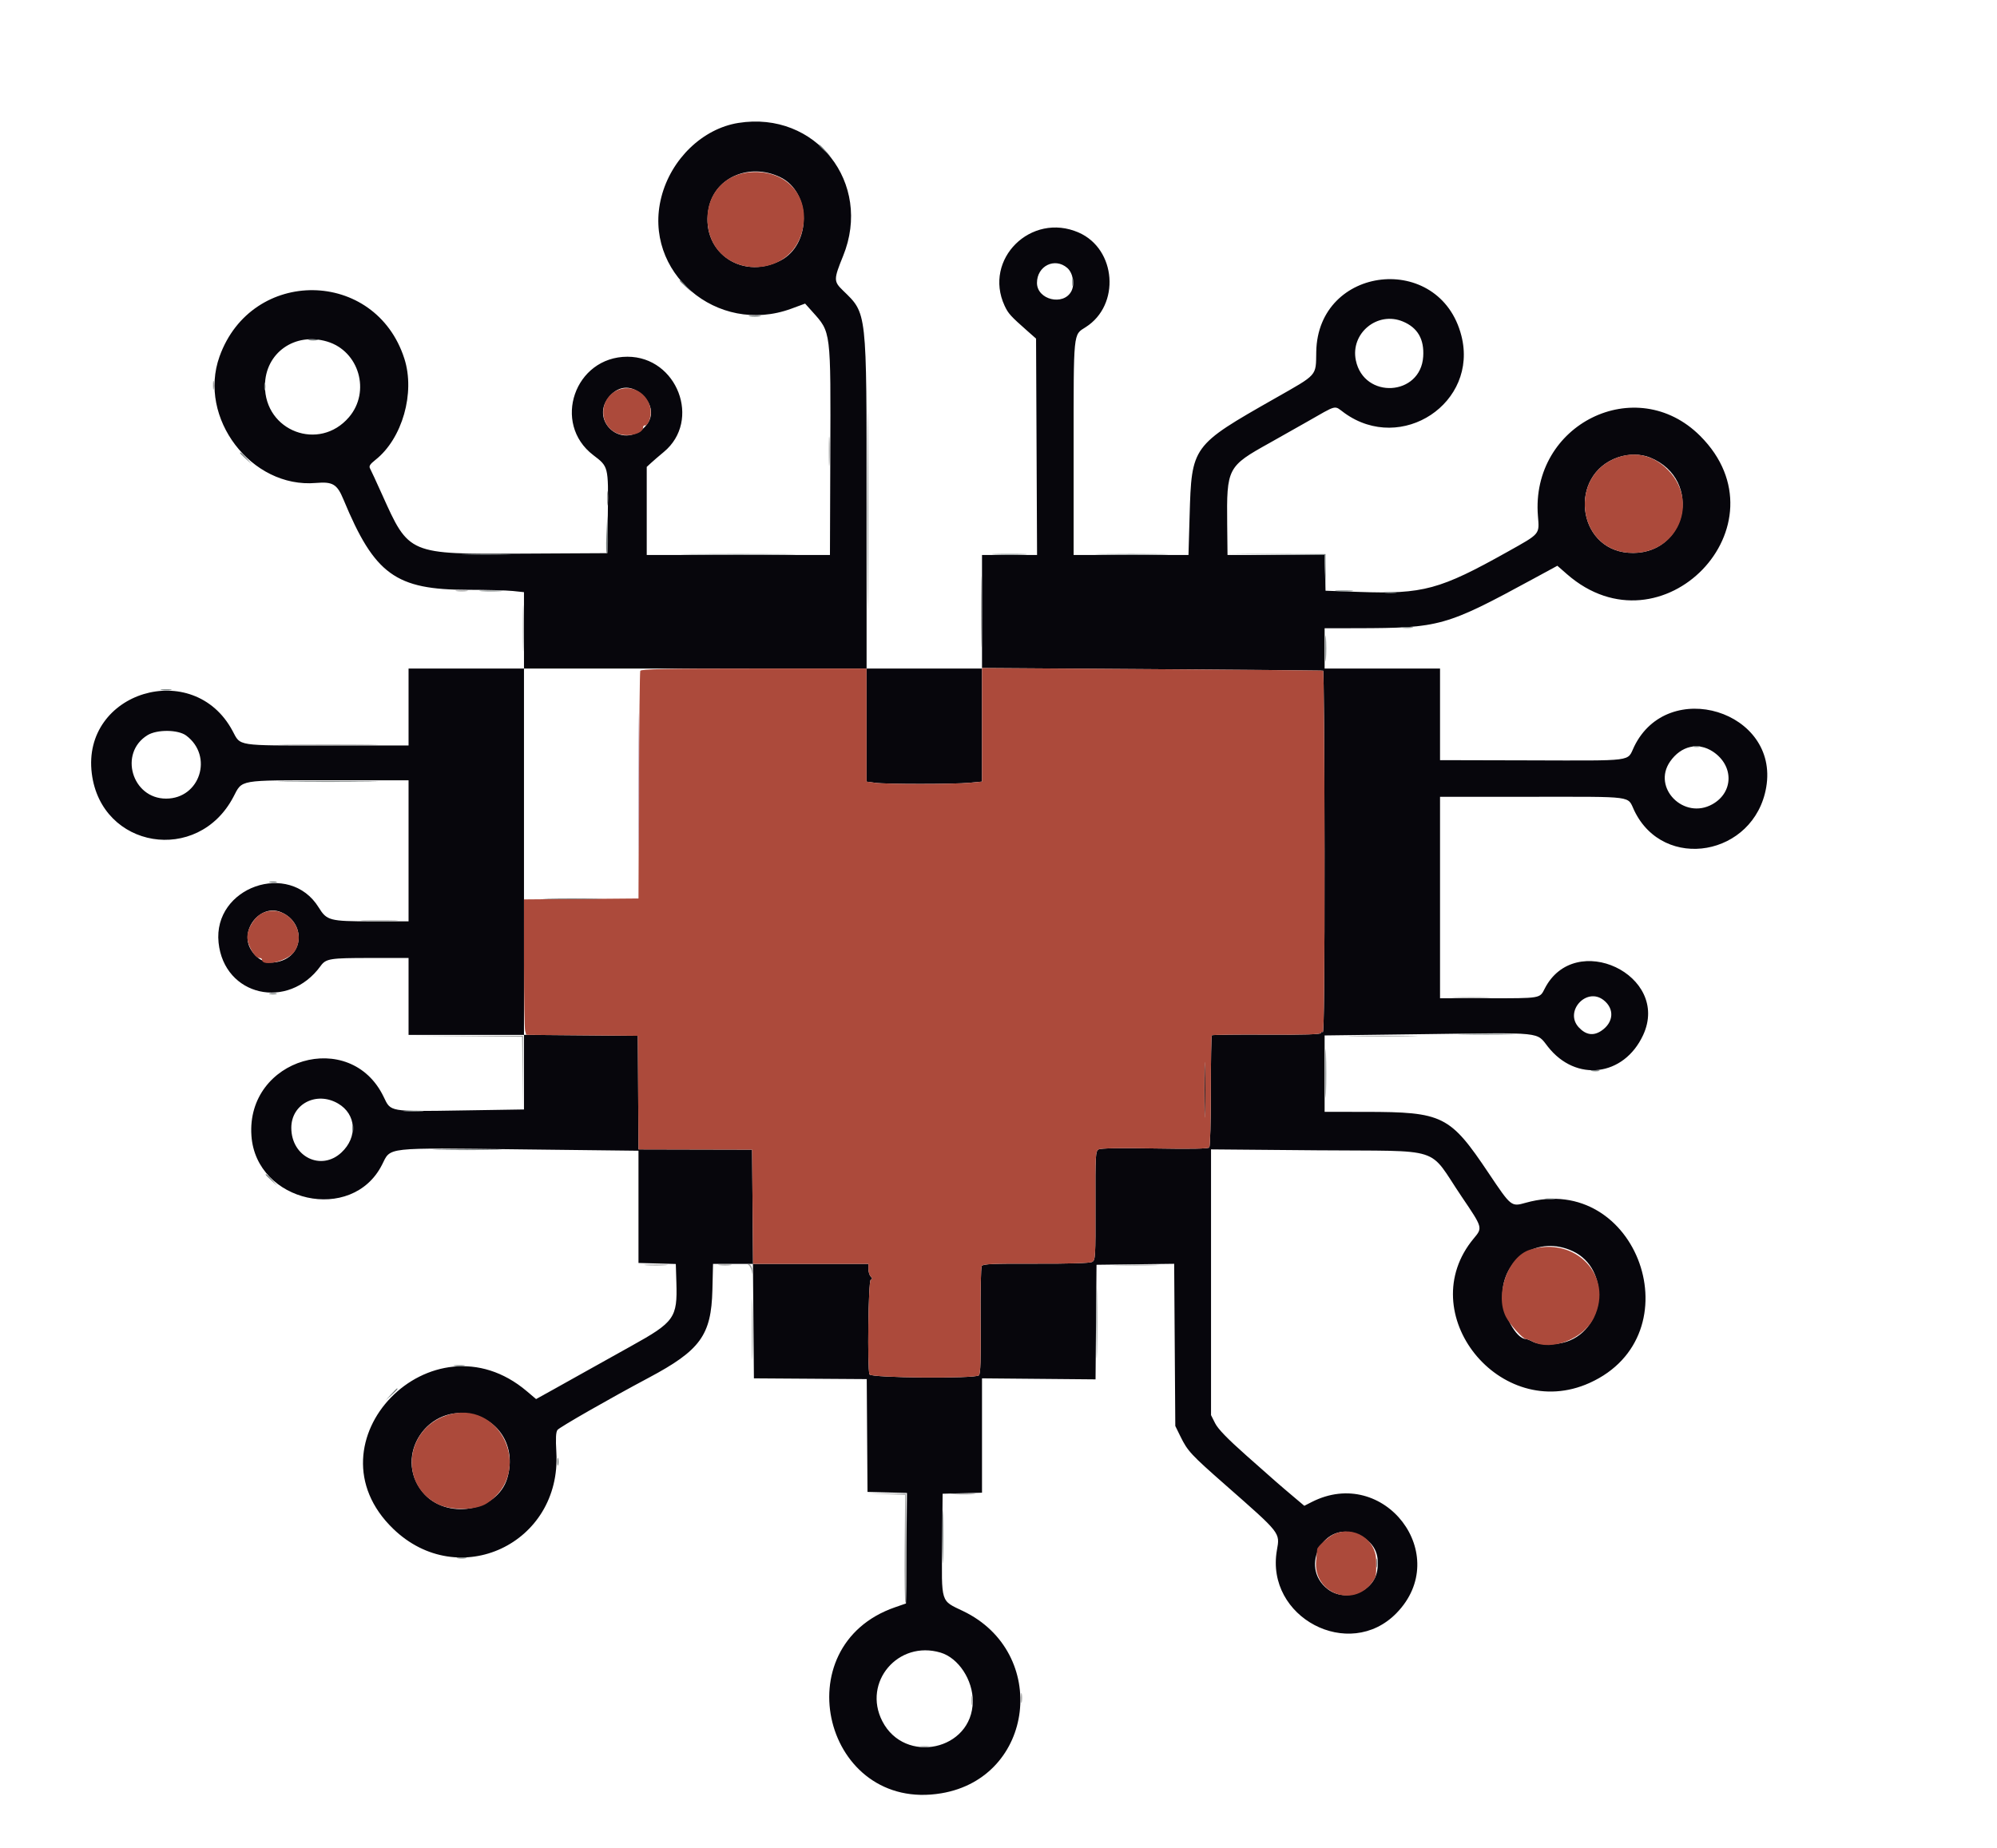 <?xml version="1.0" encoding="utf-8"?>
<svg id="svg" version="1.1" width="400" height="370.275" viewBox="0, 0, 400,370.275" xmlns="http://www.w3.org/2000/svg">
  <g id="svgg">
    <path id="path0" d="M147.890 24.629 C 140.737 25.774,134.418 31.861,132.468 39.485 C 128.634 54.475,143.623 67.334,158.522 61.836 L 161.265 60.824 162.704 62.430 C 166.483 66.650,166.402 65.991,166.309 91.651 L 166.239 111.193 147.890 111.193 L 129.541 111.193 129.541 102.369 L 129.541 93.545 130.419 92.736 C 130.902 92.291,132.046 91.306,132.963 90.547 C 140.543 84.268,135.657 71.468,125.680 71.468 C 115.115 71.468,110.487 84.830,118.848 91.193 C 121.872 93.494,121.864 93.459,121.750 102.742 L 121.651 110.824 104.587 110.916 C 81.747 111.041,81.949 111.126,76.517 99.042 C 75.393 96.541,74.318 94.216,74.128 93.875 C 73.855 93.386,74.085 93.016,75.224 92.114 C 80.581 87.872,83.192 78.715,80.998 71.866 C 75.208 53.784,50.412 53.483,43.975 71.417 C 39.557 83.726,50.343 97.878,63.289 96.758 C 66.639 96.469,67.523 96.997,68.784 100.041 C 75.031 115.117,79.232 118.165,93.758 118.165 C 97.435 118.165,101.458 118.271,102.698 118.401 L 104.954 118.637 104.954 126.291 L 104.954 133.945 93.394 133.945 L 81.835 133.945 81.835 141.651 L 81.835 149.358 65.480 149.358 C 47.161 149.358,48.229 149.523,46.585 146.439 C 38.773 131.783,16.328 138.573,18.386 154.969 C 20.277 170.027,39.617 173.234,46.744 159.671 C 48.596 156.146,47.537 156.330,65.895 156.330 L 81.835 156.330 81.835 170.459 L 81.835 184.587 74.404 184.586 C 66.018 184.584,65.462 184.438,63.833 181.801 C 57.979 172.331,42.631 177.721,43.779 188.844 C 44.888 199.584,57.712 202.524,64.220 193.529 C 65.287 192.056,66.082 191.927,74.104 191.927 L 81.835 191.927 81.835 199.633 L 81.835 207.339 93.394 207.339 L 104.954 207.339 104.954 214.808 L 104.954 222.276 92.417 222.474 C 77.869 222.704,78.296 222.778,76.864 219.782 C 70.219 205.878,49.252 212.037,50.364 227.567 C 51.320 240.940,70.529 245.195,76.517 233.360 C 78.331 229.776,76.718 229.954,104.383 230.273 L 127.890 230.545 127.890 241.786 L 127.890 253.028 131.627 253.132 L 135.365 253.236 135.480 256.974 C 135.699 264.012,135.087 264.873,126.465 269.655 C 123.212 271.460,119.147 273.728,117.431 274.696 C 115.716 275.665,112.752 277.321,110.844 278.378 L 107.377 280.299 105.523 278.727 C 86.525 262.619,60.884 288.996,78.744 306.276 C 91.851 318.957,112.485 309.298,111.438 290.972 C 111.279 288.180,111.342 286.912,111.663 286.483 C 112.070 285.939,122.193 280.147,129.908 276.044 C 140.278 270.528,142.470 267.510,142.693 258.440 L 142.821 253.211 146.818 253.211 L 150.815 253.211 150.912 264.679 L 151.009 276.147 162.309 276.223 L 173.609 276.300 173.685 287.599 L 173.761 298.899 177.712 299.003 L 181.662 299.108 181.565 310.180 L 181.468 321.252 179.266 322.015 C 156.811 329.798,165.161 363.224,188.575 359.274 C 207.255 356.123,210.230 331.087,192.911 322.775 C 188.351 320.586,188.591 321.360,188.710 309.227 L 188.807 299.266 192.752 299.162 L 196.697 299.058 196.697 287.602 L 196.697 276.147 208.068 276.249 L 219.439 276.351 219.536 264.873 L 219.633 253.394 227.410 253.296 L 235.187 253.197 235.300 269.442 L 235.413 285.688 236.452 287.806 C 237.885 290.725,238.532 291.422,245.470 297.522 C 256.619 307.325,256.383 307.026,255.762 310.589 C 253.419 324.042,270.229 332.896,279.702 323.198 C 291.055 311.576,277.282 293.505,262.729 300.929 L 261.254 301.682 259.169 299.924 C 256.165 297.389,255.539 296.842,249.591 291.560 C 245.841 288.229,243.971 286.295,243.394 285.152 L 242.569 283.514 242.569 256.895 L 242.569 230.275 263.761 230.459 C 289.634 230.683,285.799 229.451,292.803 239.790 C 296.997 245.982,296.992 245.964,295.203 248.105 C 282.739 263.023,300.449 285.148,318.386 277.067 C 339.643 267.491,328.030 234.678,305.610 240.969 C 302.699 241.786,302.704 241.789,298.184 235.046 C 290.420 223.463,289.033 222.774,273.486 222.760 L 265.321 222.752 265.321 215.100 L 265.321 207.447 285.780 207.180 C 309.307 206.873,307.690 206.703,310.062 209.722 C 315.670 216.858,325.264 215.681,329.115 207.383 C 334.703 195.343,315.442 186.239,309.407 198.068 C 308.394 200.055,308.721 200.000,297.952 200.000 L 288.440 200.000 288.440 179.817 L 288.440 159.633 306.759 159.633 C 327.698 159.633,325.912 159.395,327.333 162.372 C 333.222 174.711,351.403 171.516,353.775 157.725 C 356.401 142.454,334.090 135.597,327.315 149.592 C 325.841 152.637,327.775 152.388,305.963 152.336 L 288.440 152.294 288.440 143.119 L 288.440 133.945 276.881 133.945 L 265.321 133.945 265.321 129.908 L 265.321 125.872 271.835 125.859 C 288.422 125.826,289.574 125.502,307.254 115.894 L 311.939 113.348 313.851 115.021 C 332.856 131.646,358.387 105.176,340.550 87.339 C 327.739 74.528,306.556 84.983,308.049 103.382 C 308.350 107.100,308.558 106.855,302.018 110.517 C 288.393 118.147,285.080 119.047,272.294 118.591 L 265.505 118.349 265.400 114.771 L 265.295 111.193 255.583 111.193 L 245.872 111.193 245.807 105.046 C 245.689 93.743,245.846 93.443,254.312 88.736 C 255.220 88.232,258.480 86.390,261.557 84.643 C 268.109 80.924,267.104 81.168,269.318 82.759 C 280.730 90.957,296.168 80.722,292.713 67.248 C 288.390 50.386,263.958 53.097,263.647 70.474 C 263.558 75.423,264.032 74.888,255.373 79.817 C 238.701 89.306,238.687 89.325,238.279 103.394 L 238.053 111.193 226.550 111.193 L 215.046 111.193 215.046 89.742 C 215.046 66.144,214.947 67.136,217.456 65.549 C 224.444 61.128,223.615 49.894,216.058 46.588 C 206.532 42.420,196.905 51.933,201.220 61.249 C 201.948 62.820,202.412 63.332,205.872 66.381 L 207.523 67.837 207.623 89.515 L 207.723 111.193 202.210 111.193 L 196.697 111.193 196.697 122.569 L 196.697 133.945 185.138 133.945 L 173.578 133.945 173.578 100.811 C 173.578 61.865,173.695 62.918,168.830 58.182 C 166.967 56.369,166.969 55.973,168.871 51.292 C 174.814 36.673,163.384 22.149,147.890 24.629 M156.233 35.478 C 162.528 38.466,162.573 49.009,156.304 52.215 C 148.276 56.320,139.998 50.064,142.018 41.417 C 143.414 35.443,150.191 32.611,156.233 35.478 M213.764 53.670 C 214.913 54.659,215.321 56.964,214.591 58.349 C 213.010 61.347,207.706 60.057,207.706 56.674 C 207.706 53.285,211.265 51.521,213.764 53.670 M281.008 64.418 C 283.959 65.651,285.289 67.950,285.068 71.434 C 284.561 79.387,273.204 80.029,271.577 72.196 C 270.451 66.772,275.895 62.281,281.008 64.418 M65.530 68.430 C 71.934 70.341,74.275 78.469,69.895 83.586 C 63.955 90.526,53.009 86.402,53.071 77.248 C 53.116 70.699,59.052 66.497,65.530 68.430 M128.838 79.297 C 130.967 81.425,130.923 84.066,128.729 85.938 C 124.055 89.928,118.053 83.913,122.141 79.334 C 124.099 77.142,126.669 77.127,128.838 79.297 M330.517 91.672 C 341.384 96.099,337.784 111.676,326.111 110.739 C 315.776 109.910,314.166 95.078,324.037 91.642 C 326.199 90.889,328.623 90.900,330.517 91.672 M173.578 145.271 L 173.578 156.597 175.281 156.831 C 177.483 157.133,191.006 157.129,194.220 156.825 L 196.697 156.591 196.697 145.211 L 196.697 133.831 230.550 134.064 C 249.170 134.192,264.486 134.319,264.587 134.348 C 264.688 134.376,264.886 134.382,265.027 134.362 C 265.167 134.341,265.293 150.681,265.305 170.672 C 265.321 195.044,265.206 206.945,264.958 206.791 C 264.754 206.665,264.587 206.740,264.587 206.958 C 264.587 207.234,261.305 207.333,253.762 207.285 C 247.808 207.248,242.845 207.308,242.732 207.420 C 242.620 207.533,242.531 212.546,242.534 218.562 C 242.538 224.578,242.396 229.675,242.220 229.888 C 242.001 230.151,238.515 230.216,231.316 230.089 C 224.429 229.967,220.498 230.033,220.059 230.278 C 219.426 230.630,219.386 231.333,219.415 241.553 C 219.445 251.952,219.414 252.471,218.740 252.831 C 218.297 253.068,214.104 253.194,207.504 253.169 C 198.994 253.137,196.912 253.226,196.649 253.629 C 196.470 253.904,196.366 258.855,196.419 264.632 C 196.489 272.395,196.400 275.243,196.076 275.544 C 195.326 276.245,174.431 276.068,174.159 275.359 C 173.698 274.160,173.925 256.582,174.404 256.407 C 174.771 256.272,174.771 256.141,174.404 255.752 C 174.151 255.485,173.945 254.804,173.945 254.239 L 173.945 253.211 162.391 253.211 L 150.836 253.211 150.739 241.769 L 150.642 230.327 139.266 230.301 L 127.890 230.275 127.824 218.899 L 127.757 207.523 116.356 207.426 L 104.954 207.329 104.954 170.637 L 104.954 133.945 139.266 133.945 L 173.578 133.945 173.578 145.271 M37.298 147.368 C 42.789 151.468,40.066 160.000,33.267 160.000 C 26.426 160.000,23.747 150.859,29.541 147.292 C 31.454 146.114,35.674 146.156,37.298 147.368 M343.100 150.586 C 347.311 153.372,347.260 158.730,343.000 161.124 C 337.295 164.330,330.861 157.839,334.521 152.570 C 336.706 149.425,340.145 148.630,343.100 150.586 M56.215 182.726 C 60.894 184.604,61.068 190.804,56.488 192.451 C 53.898 193.382,51.728 192.625,50.282 190.286 C 47.892 186.419,52.089 181.071,56.215 182.726 M321.208 200.373 C 323.425 202.116,323.222 204.850,320.752 206.513 C 319.163 207.583,317.657 207.358,316.239 205.839 C 313.257 202.648,317.779 197.675,321.208 200.373 M241.260 218.349 C 241.260 223.294,241.312 225.317,241.375 222.844 C 241.439 220.372,241.439 216.326,241.375 213.853 C 241.312 211.381,241.260 213.404,241.260 218.349 M67.731 221.096 C 71.370 223.228,71.681 227.824,68.395 230.894 C 64.323 234.698,58.349 231.757,58.349 225.950 C 58.349 221.172,63.400 218.558,67.731 221.096 M315.046 250.681 C 322.518 254.193,321.723 266.100,313.837 268.787 C 311.718 269.509,308.389 269.518,307.022 268.805 C 306.444 268.504,305.812 268.257,305.617 268.257 C 303.676 268.257,300.915 263.137,300.925 259.556 C 300.947 251.990,308.171 247.449,315.046 250.681 M94.917 283.448 C 100.483 284.929,103.339 290.370,101.599 296.175 C 99.577 302.925,89.245 304.595,84.633 298.918 C 78.703 291.619,85.756 281.009,94.917 283.448 M272.110 307.494 C 275.197 308.942,276.405 311.262,275.851 314.678 C 275.157 318.953,269.492 321.085,265.968 318.397 C 260.017 313.858,265.381 304.337,272.110 307.494 M188.398 331.093 C 191.984 332.164,194.888 336.577,194.846 340.892 C 194.752 350.674,181.216 353.608,176.721 344.820 C 172.726 337.009,179.913 328.560,188.398 331.093 " stroke="none" fill="#07060c" fill-rule="evenodd"/>
    <path id="path1" d="M149.814 34.550 C 144.509 35.170,141.116 39.642,141.768 45.153 C 143.044 55.921,158.567 56.474,160.799 45.831 C 162.240 38.961,157.114 33.698,149.814 34.550 M124.624 77.871 C 120.220 78.812,119.427 84.838,123.456 86.750 C 125.432 87.688,128.807 86.992,128.807 85.646 C 128.807 85.367,129.006 85.179,129.248 85.229 C 129.491 85.280,129.873 84.775,130.099 84.108 C 131.266 80.655,128.159 77.116,124.624 77.871 M324.037 91.642 C 314.166 95.078,315.776 109.910,326.111 110.739 C 336.054 111.537,340.936 100.185,333.490 93.578 C 330.734 91.132,327.440 90.457,324.037 91.642 M128.245 134.404 C 128.150 134.656,128.032 145.018,127.981 157.431 L 127.890 180.000 116.422 180.097 L 104.954 180.194 104.959 192.941 C 104.962 199.952,105.063 206.057,105.184 206.509 L 105.404 207.329 116.581 207.426 L 127.757 207.523 127.824 218.899 L 127.890 230.275 139.266 230.301 L 150.642 230.327 150.739 241.769 L 150.836 253.211 162.391 253.211 L 173.945 253.211 173.945 254.239 C 173.945 254.804,174.151 255.485,174.404 255.752 C 174.771 256.141,174.771 256.272,174.404 256.407 C 173.925 256.582,173.698 274.160,174.159 275.359 C 174.431 276.068,195.326 276.245,196.076 275.544 C 196.400 275.243,196.489 272.395,196.419 264.632 C 196.366 258.855,196.470 253.904,196.649 253.629 C 196.912 253.226,198.994 253.137,207.504 253.169 C 214.104 253.194,218.297 253.068,218.740 252.831 C 219.414 252.471,219.445 251.952,219.415 241.553 C 219.386 231.333,219.426 230.630,220.059 230.278 C 220.498 230.033,224.429 229.967,231.316 230.089 C 238.515 230.216,242.001 230.151,242.220 229.888 C 242.396 229.675,242.538 224.578,242.534 218.562 C 242.531 212.546,242.620 207.533,242.732 207.420 C 242.845 207.308,247.808 207.248,253.762 207.285 C 261.305 207.333,264.587 207.234,264.587 206.958 C 264.587 206.740,264.754 206.665,264.958 206.791 C 265.206 206.945,265.321 195.044,265.305 170.672 C 265.293 150.681,265.167 134.341,265.027 134.362 C 264.886 134.382,264.688 134.376,264.587 134.348 C 264.486 134.319,249.170 134.192,230.550 134.064 L 196.697 133.831 196.697 145.211 L 196.697 156.591 194.220 156.825 C 191.006 157.129,177.483 157.133,175.281 156.831 L 173.578 156.597 173.578 145.271 L 173.578 133.945 150.998 133.945 C 133.270 133.945,128.380 134.044,128.245 134.404 M52.657 182.896 C 51.059 183.592,49.541 185.949,49.541 187.733 C 49.541 189.339,51.021 191.927,51.940 191.927 C 52.235 191.927,52.477 192.071,52.477 192.248 C 52.477 193.843,57.755 192.513,59.008 190.602 C 61.759 186.405,57.225 180.905,52.657 182.896 M241.375 222.844 C 241.312 225.317,241.260 223.294,241.260 218.349 C 241.260 213.404,241.312 211.381,241.375 213.853 C 241.439 216.326,241.439 220.372,241.375 222.844 M306.422 250.387 C 302.048 251.764,299.348 259.339,301.635 263.821 C 302.403 265.327,305.033 268.257,305.617 268.257 C 305.812 268.257,306.444 268.504,307.022 268.805 C 310.783 270.767,317.227 268.219,319.290 263.955 C 323.299 255.667,315.563 247.511,306.422 250.387 M89.311 283.610 C 81.073 286.457,80.012 297.427,87.599 301.303 C 90.256 302.661,95.321 302.617,97.475 301.217 C 107.189 294.906,100.205 279.845,89.311 283.610 M267.256 307.333 C 266.124 307.825,263.875 309.828,263.834 310.380 C 263.823 310.524,263.726 311.578,263.619 312.722 C 263.016 319.142,270.980 322.237,274.802 317.068 C 275.674 315.888,275.696 315.769,275.640 312.584 C 275.565 308.362,271.191 305.622,267.256 307.333 " stroke="none" fill="#ac4a3b" fill-rule="evenodd"/>
    <path id="path2" d="M0.000 185.138 L 0.000 370.275 200.000 370.275 L 400.000 370.275 400.000 185.138 L 400.000 0.000 200.000 0.000 L 0.000 0.000 0.000 185.138 M155.643 24.631 C 167.312 27.134,173.887 39.604,169.334 50.599 C 166.936 56.389,166.954 55.852,169.077 58.097 C 174.034 63.338,173.931 62.417,173.939 101.376 L 173.945 133.945 185.138 133.945 L 196.330 133.945 196.330 122.385 L 196.330 110.826 202.018 110.826 L 207.706 110.826 207.706 90.208 C 207.706 67.495,207.707 67.503,205.375 66.055 C 195.827 60.130,199.754 45.542,210.904 45.513 C 222.118 45.483,226.837 58.534,218.095 65.403 C 214.865 67.942,215.046 66.484,215.046 89.932 L 215.046 110.826 226.606 110.826 L 238.165 110.826 238.168 104.128 C 238.173 91.690,239.592 88.487,246.913 84.393 C 263.674 75.021,263.630 75.055,263.320 71.878 C 262.698 65.485,265.921 59.939,271.909 57.102 C 277.341 54.528,285.910 56.062,289.182 60.193 C 289.819 60.997,290.488 61.563,290.670 61.451 C 290.852 61.338,290.909 61.486,290.796 61.779 C 290.684 62.072,290.764 62.417,290.974 62.547 C 292.804 63.678,293.829 71.417,292.680 75.437 C 289.927 85.072,278.004 88.968,269.305 83.075 L 267.339 81.743 265.138 82.940 C 253.843 89.077,247.194 93.359,246.908 94.679 C 246.843 94.982,246.624 95.347,246.422 95.491 C 246.205 95.645,246.007 98.825,245.936 103.289 L 245.817 110.826 255.753 110.826 L 265.688 110.826 265.688 114.444 L 265.688 118.062 273.486 118.317 C 283.802 118.653,288.545 117.694,295.365 113.892 C 296.703 113.146,299.862 111.400,302.385 110.013 C 308.442 106.682,308.016 107.286,307.935 102.132 C 307.768 91.450,313.408 84.088,323.383 81.966 C 338.348 78.783,351.437 94.783,345.134 108.552 C 344.634 109.644,344.333 110.726,344.465 110.956 C 344.597 111.187,344.567 111.251,344.398 111.098 C 344.230 110.945,343.832 111.210,343.514 111.688 C 336.840 121.712,323.654 123.500,314.236 115.658 C 311.491 113.372,312.753 113.182,305.841 116.919 C 289.381 125.817,290.030 125.622,276.410 125.798 L 265.664 125.938 265.768 129.850 L 265.872 133.761 277.156 133.761 L 288.441 133.761 288.440 143.028 L 288.440 152.294 306.330 152.288 C 326.416 152.282,325.534 152.399,326.972 149.545 C 333.765 136.066,353.940 140.733,353.923 155.780 C 353.906 170.957,334.488 175.945,327.198 162.645 C 325.405 159.374,327.276 159.644,306.330 159.638 L 288.440 159.633 288.440 179.633 L 288.440 199.633 295.138 199.723 C 307.804 199.894,307.354 199.921,308.412 198.927 C 308.932 198.438,309.358 197.883,309.358 197.695 C 309.358 195.584,314.505 192.546,318.416 192.349 C 321.213 192.208,325.906 193.833,326.397 195.113 C 326.509 195.404,326.792 195.524,327.027 195.379 C 327.272 195.228,327.354 195.275,327.221 195.491 C 327.094 195.697,327.334 196.176,327.754 196.556 C 330.097 198.675,330.911 203.462,329.545 207.081 C 326.556 214.997,315.942 217.202,310.767 210.982 C 310.093 210.172,309.073 208.995,308.501 208.365 L 307.461 207.221 293.120 207.464 C 285.232 207.597,275.833 207.706,272.233 207.706 L 265.688 207.706 265.688 215.203 L 265.688 222.700 275.688 222.828 C 288.538 222.993,290.366 223.656,294.878 229.785 C 295.730 230.943,296.556 231.775,296.713 231.633 C 296.870 231.492,296.885 231.573,296.747 231.814 C 296.606 232.060,297.442 233.588,298.653 235.300 C 299.839 236.977,301.121 238.892,301.502 239.556 C 302.331 241.002,303.423 241.346,305.350 240.769 C 326.478 234.439,339.680 264.484,320.870 276.092 C 303.050 287.090,282.388 265.572,294.487 248.616 C 295.400 247.337,296.147 246.028,296.147 245.706 C 296.147 244.825,294.277 242.180,293.843 242.448 C 293.635 242.577,293.571 242.511,293.700 242.301 C 294.019 241.785,287.972 232.899,286.672 231.974 C 284.627 230.518,283.173 230.431,262.569 230.539 L 242.752 230.642 242.752 256.881 C 242.752 277.468,242.855 283.409,243.229 284.464 C 243.879 286.298,246.273 288.550,260.637 300.844 C 261.208 301.332,261.514 301.278,263.573 300.328 C 272.608 296.155,283.491 302.458,283.980 312.146 C 284.779 327.981,263.734 333.510,256.777 319.293 C 255.634 316.957,255.596 316.730,255.588 312.110 C 255.579 306.491,255.829 307.013,251.193 302.938 C 249.174 301.164,246.450 298.765,245.138 297.606 C 243.826 296.447,241.996 294.860,241.073 294.080 C 239.090 292.404,237.193 290.032,236.157 287.932 C 235.448 286.494,235.408 285.643,235.307 270.000 L 235.201 253.578 227.509 253.578 L 219.817 253.578 219.817 264.954 L 219.817 276.330 208.257 276.330 L 196.697 276.330 196.697 287.890 L 196.697 299.450 192.844 299.450 L 188.991 299.450 188.991 309.882 L 188.991 320.314 189.958 321.074 C 190.490 321.493,191.109 321.835,191.334 321.835 C 192.517 321.836,196.503 324.224,198.609 326.193 C 205.024 332.194,206.498 341.743,202.271 349.908 C 201.749 350.917,201.368 351.908,201.425 352.110 C 201.482 352.312,201.421 352.369,201.290 352.238 C 201.158 352.106,200.378 352.727,199.557 353.618 C 193.150 360.568,181.100 361.814,173.905 356.270 C 173.176 355.708,172.448 355.368,172.286 355.514 C 172.125 355.660,172.103 355.587,172.238 355.350 C 172.373 355.114,172.086 354.608,171.598 354.225 C 163.980 348.232,163.950 334.038,171.541 326.422 C 172.949 325.009,174.062 323.717,174.014 323.551 C 173.966 323.384,174.091 323.350,174.292 323.474 C 174.493 323.598,175.199 323.417,175.861 323.071 C 176.523 322.726,177.972 322.160,179.083 321.813 L 181.101 321.184 181.198 310.317 L 181.295 299.450 177.437 299.450 L 173.578 299.450 173.578 287.890 L 173.578 276.330 162.018 276.330 L 150.459 276.330 150.459 264.954 L 150.459 253.578 146.558 253.578 L 142.658 253.578 142.904 257.156 C 143.504 265.874,140.620 270.516,131.560 275.410 C 113.313 285.266,111.074 286.734,111.484 288.569 C 114.513 302.141,101.729 314.935,88.298 311.775 C 72.783 308.123,67.498 289.522,78.917 278.750 C 86.134 271.941,97.898 271.629,105.154 278.054 C 107.626 280.243,107.089 280.230,110.650 278.181 C 112.419 277.163,113.918 276.330,113.981 276.330 C 114.045 276.330,114.909 275.851,115.902 275.266 C 116.895 274.680,118.677 273.667,119.863 273.013 C 121.048 272.360,122.761 271.414,123.670 270.911 C 124.578 270.408,126.807 269.175,128.624 268.171 C 134.563 264.889,135.392 263.588,135.405 257.523 L 135.413 253.578 131.560 253.578 L 127.706 253.578 127.706 242.011 L 127.706 230.443 103.341 230.543 C 75.719 230.655,78.244 230.351,76.507 233.776 C 72.430 241.815,60.170 242.923,53.694 235.837 C 47.142 228.668,49.976 216.344,58.992 212.801 C 63.483 211.036,70.793 212.060,73.480 214.831 C 75.479 216.893,76.614 218.341,77.037 219.373 C 77.310 220.037,77.852 220.987,78.243 221.483 L 78.952 222.385 91.770 222.385 L 104.587 222.385 104.587 215.046 L 104.587 207.706 93.211 207.706 L 81.835 207.706 81.835 199.790 L 81.835 191.874 73.909 191.992 L 65.983 192.110 63.542 194.747 C 60.302 198.247,58.723 199.015,54.587 199.104 C 52.821 199.142,51.376 199.047,51.376 198.893 C 51.376 198.738,50.979 198.512,50.494 198.390 C 44.990 197.009,41.909 188.420,44.868 182.704 C 48.116 176.429,58.005 174.431,61.998 179.242 C 62.388 179.711,62.599 179.738,63.076 179.380 C 63.564 179.014,63.592 179.022,63.236 179.424 C 62.893 179.811,63.114 180.328,64.293 181.888 C 66.278 184.518,65.846 184.428,75.872 184.298 L 81.835 184.220 81.835 170.459 L 81.835 156.697 65.664 156.697 C 47.354 156.697,48.536 156.495,46.877 159.906 C 40.599 172.817,21.759 170.784,18.507 156.845 C 14.380 139.159,38.715 130.409,46.975 146.609 C 48.284 149.177,46.859 148.991,65.183 148.991 L 81.835 148.991 81.835 141.468 L 81.835 133.945 93.211 133.945 L 104.587 133.945 104.587 126.296 L 104.587 118.648 94.954 118.422 C 84.580 118.179,82.827 117.905,79.633 116.034 C 78.725 115.502,77.817 115.117,77.615 115.178 C 77.413 115.240,77.340 115.198,77.453 115.085 C 77.566 114.972,76.823 113.990,75.802 112.902 C 73.445 110.392,72.027 108.012,69.744 102.739 C 67.171 96.797,67.269 96.881,62.857 96.881 C 44.884 96.881,36.078 76.553,48.519 63.784 C 60.161 51.836,80.341 59.017,82.052 75.717 C 82.650 81.547,79.482 89.275,75.197 92.443 C 73.953 93.362,73.823 92.886,77.271 100.000 C 80.459 106.579,81.451 107.841,84.683 109.433 L 87.139 110.642 104.276 110.748 L 121.412 110.853 121.534 103.408 C 121.694 93.607,121.758 93.816,117.577 90.461 C 108.840 83.450,117.838 68.446,128.834 71.690 C 138.490 74.539,139.687 86.026,131.004 92.516 L 129.725 93.473 129.614 102.149 L 129.504 110.826 147.818 110.826 L 166.131 110.826 166.093 89.633 L 166.055 68.440 165.017 66.326 C 164.404 65.078,163.817 64.312,163.584 64.457 C 163.355 64.598,163.295 64.529,163.442 64.292 C 163.581 64.067,163.110 63.235,162.395 62.444 L 161.095 61.005 158.920 61.884 C 143.439 68.137,127.798 54.192,132.505 38.334 C 135.472 28.341,145.433 22.442,155.643 24.631 M210.275 53.103 C 206.549 54.465,207.603 59.810,211.598 59.815 C 215.022 59.819,215.824 54.920,212.646 53.412 C 211.380 52.812,211.154 52.782,210.275 53.103 M276.495 64.336 C 273.618 65.453,271.551 68.186,271.568 70.850 C 271.582 73.050,273.375 76.209,274.638 76.255 C 274.817 76.262,275.091 76.473,275.246 76.725 C 276.186 78.245,281.547 77.357,283.269 75.395 C 287.595 70.468,282.428 62.032,276.495 64.336 M59.023 68.835 C 49.507 71.764,52.660 86.955,62.788 86.970 C 65.550 86.975,71.857 82.472,71.009 81.101 C 70.906 80.934,71.012 80.733,71.246 80.655 C 71.849 80.454,72.078 76.789,71.599 75.008 C 71.098 73.147,69.119 70.336,68.555 70.685 C 68.310 70.836,68.246 70.774,68.395 70.532 C 69.335 69.012,62.480 67.770,59.023 68.835 M104.954 156.881 L 104.954 179.817 116.330 179.817 L 127.706 179.817 127.706 156.881 L 127.706 133.945 116.330 133.945 L 104.954 133.945 104.954 156.881 M30.941 146.807 C 27.329 147.912,25.536 153.110,27.548 156.647 C 30.841 162.439,39.984 159.912,39.984 153.211 C 39.984 148.645,35.444 145.430,30.941 146.807 M337.432 150.303 C 334.236 151.969,332.743 155.486,334.110 158.129 C 336.559 162.865,343.239 162.909,345.532 158.205 C 347.766 153.623,341.949 147.948,337.432 150.303 M317.615 200.059 C 314.303 201.880,315.370 206.972,319.062 206.972 C 320.459 206.972,322.569 204.836,322.569 203.421 C 322.569 200.967,319.612 198.960,317.615 200.059 M62.259 220.702 C 58.064 222.248,57.111 226.968,60.309 230.353 C 63.420 233.646,68.152 232.669,69.962 228.360 C 71.922 223.698,67.110 218.914,62.259 220.702 M181.835 331.504 C 176.433 334.021,174.345 339.614,176.898 344.726 C 180.046 351.030,189.238 351.566,193.201 345.676 C 198.168 338.294,189.760 327.812,181.835 331.504 " stroke="none" fill="none" fill-rule="evenodd"/>
    <path id="path3" d="M42.661 77.248 C 42.665 78.055,42.741 78.342,42.828 77.886 C 42.916 77.429,42.913 76.769,42.821 76.418 C 42.729 76.067,42.657 76.440,42.661 77.248 M166.014 90.459 C 166.015 93.083,166.073 94.108,166.144 92.737 C 166.215 91.366,166.214 89.219,166.143 87.966 C 166.071 86.713,166.014 87.835,166.014 90.459 M121.585 99.817 C 121.585 101.128,121.652 101.665,121.733 101.009 C 121.815 100.353,121.815 99.280,121.733 98.624 C 121.652 97.968,121.585 98.505,121.585 99.817 M196.494 122.569 C 196.494 128.927,196.544 131.528,196.605 128.349 C 196.666 125.170,196.666 119.968,196.605 116.789 C 196.544 113.610,196.494 116.211,196.494 122.569 M91.468 118.428 C 92.023 118.512,92.931 118.512,93.486 118.428 C 94.041 118.344,93.587 118.275,92.477 118.275 C 91.367 118.275,90.913 118.344,91.468 118.428 M104.742 125.872 C 104.742 130.009,104.795 131.702,104.861 129.633 C 104.926 127.564,104.926 124.179,104.861 122.110 C 104.795 120.041,104.742 121.734,104.742 125.872 M57.523 149.266 C 62.014 149.324,69.362 149.324,73.853 149.266 C 78.344 149.207,74.670 149.160,65.688 149.160 C 56.706 149.160,53.032 149.207,57.523 149.266 M72.936 184.493 C 74.601 184.561,77.326 184.561,78.991 184.493 C 80.656 184.425,79.294 184.370,75.963 184.370 C 72.633 184.370,71.271 184.425,72.936 184.493 M291.468 199.906 C 293.234 199.974,296.124 199.974,297.890 199.906 C 299.656 199.839,298.211 199.784,294.679 199.784 C 291.147 199.784,289.702 199.839,291.468 199.906 M93.570 207.612 L 104.572 207.717 104.683 214.959 L 104.793 222.202 104.782 214.862 L 104.771 207.523 93.670 207.515 L 82.569 207.507 93.570 207.612 M271.307 207.614 C 274.499 207.675,279.618 207.675,282.683 207.614 C 285.749 207.553,283.138 207.502,276.881 207.503 C 270.624 207.503,268.116 207.553,271.307 207.614 M129.450 253.482 C 130.509 253.556,132.243 253.556,133.303 253.482 C 134.362 253.407,133.495 253.347,131.376 253.347 C 129.257 253.347,128.390 253.407,129.450 253.482 M144.135 253.477 C 144.795 253.559,145.785 253.557,146.337 253.473 C 146.888 253.389,146.349 253.323,145.138 253.325 C 143.927 253.327,143.475 253.395,144.135 253.477 M149.963 253.458 C 150.195 253.625,150.469 254.174,150.572 254.679 C 150.733 255.469,150.751 255.447,150.700 254.524 C 150.668 253.919,150.402 253.387,150.092 253.303 C 149.724 253.204,149.681 253.256,149.963 253.458 M223.598 253.485 C 225.779 253.550,229.247 253.550,231.304 253.485 C 233.362 253.419,231.578 253.366,227.339 253.366 C 223.101 253.367,221.417 253.420,223.598 253.485 M150.619 266.239 C 150.619 271.688,150.670 273.969,150.733 271.306 C 150.795 268.644,150.796 264.185,150.733 261.398 C 150.671 258.611,150.620 260.789,150.619 266.239 M177.533 299.349 L 181.305 299.475 181.203 310.454 C 181.147 316.492,181.227 321.305,181.382 321.151 C 181.536 320.996,181.619 316.009,181.565 310.068 L 181.468 299.266 177.615 299.245 L 173.761 299.224 177.533 299.349 M190.931 299.354 C 192.099 299.427,193.915 299.427,194.968 299.353 C 196.020 299.279,195.064 299.219,192.844 299.220 C 190.624 299.221,189.763 299.281,190.931 299.354 M204.504 340.183 C 204.504 341.092,204.575 341.463,204.663 341.009 C 204.750 340.555,204.750 339.812,204.663 339.358 C 204.575 338.904,204.504 339.275,204.504 340.183 M194.588 340.734 C 194.592 341.541,194.667 341.828,194.755 341.372 C 194.843 340.915,194.839 340.255,194.748 339.904 C 194.656 339.553,194.584 339.927,194.588 340.734 M184.500 349.984 C 184.956 350.072,185.617 350.069,185.968 349.977 C 186.318 349.885,185.945 349.813,185.138 349.817 C 184.330 349.821,184.043 349.897,184.500 349.984 " stroke="none" fill="#9fa0a0" fill-rule="evenodd"/>
    <path id="path4" d="M109.795 180.091 C 112.356 180.154,116.650 180.154,119.336 180.091 C 122.022 180.028,119.927 179.977,114.679 179.976 C 109.431 179.976,107.233 180.028,109.795 180.091 M275.689 313.211 C 275.693 314.018,275.768 314.305,275.856 313.849 C 275.944 313.392,275.940 312.732,275.848 312.381 C 275.757 312.030,275.685 312.404,275.689 313.211 " stroke="none" fill="#7c7c7c" fill-rule="evenodd"/>
    <path id="path5" d="" stroke="none" fill="#cbcbcc" fill-rule="evenodd"/>
    <path id="path6" d="" stroke="none" fill="#bcbcbc" fill-rule="evenodd"/>
    <path id="path7" d="M164.037 29.106 C 164.037 29.169,164.573 29.706,165.229 30.298 L 166.422 31.376 165.344 30.183 C 164.339 29.072,164.037 28.822,164.037 29.106 M214.764 56.514 C 214.764 57.220,214.840 57.509,214.932 57.156 C 215.024 56.803,215.024 56.225,214.932 55.872 C 214.840 55.518,214.764 55.807,214.764 56.514 M136.147 56.262 C 136.147 56.325,136.683 56.861,137.339 57.454 L 138.532 58.532 137.454 57.339 C 136.450 56.228,136.147 55.978,136.147 56.262 M150.183 63.382 C 150.739 63.466,151.647 63.466,152.202 63.382 C 152.757 63.298,152.303 63.229,151.193 63.229 C 150.083 63.229,149.628 63.298,150.183 63.382 M61.927 68.149 C 62.381 68.236,63.124 68.236,63.578 68.149 C 64.032 68.061,63.661 67.990,62.752 67.990 C 61.844 67.990,61.472 68.061,61.927 68.149 M173.754 102.202 C 173.753 119.761,173.798 126.999,173.853 118.284 C 173.908 109.570,173.908 95.203,173.853 86.358 C 173.798 77.512,173.754 84.642,173.754 102.202 M52.929 77.431 C 52.929 78.138,53.005 78.427,53.097 78.073 C 53.189 77.720,53.189 77.142,53.097 76.789 C 53.005 76.436,52.929 76.725,52.929 77.431 M48.073 90.757 C 48.073 90.820,48.610 91.357,49.266 91.950 L 50.459 93.028 49.381 91.835 C 48.376 90.723,48.073 90.474,48.073 90.757 M121.466 107.231 C 121.366 109.391,121.415 111.028,121.574 110.868 C 121.733 110.708,121.814 108.941,121.755 106.940 L 121.647 103.303 121.466 107.231 M93.282 111.099 C 95.441 111.164,99.074 111.164,101.356 111.100 C 103.638 111.035,101.872 110.982,97.431 110.982 C 92.991 110.982,91.124 111.035,93.282 111.099 M138.624 111.101 C 143.720 111.158,152.060 111.158,157.156 111.101 C 162.252 111.043,158.083 110.996,147.890 110.996 C 137.697 110.996,133.528 111.043,138.624 111.101 M199.358 111.098 C 200.922 111.167,203.482 111.167,205.046 111.098 C 206.610 111.030,205.330 110.973,202.202 110.973 C 199.073 110.973,197.794 111.030,199.358 111.098 M220.849 111.100 C 224.141 111.161,229.426 111.161,232.592 111.100 C 235.758 111.039,233.064 110.989,226.606 110.989 C 220.147 110.990,217.556 111.039,220.849 111.100 M255.491 111.098 L 265.295 111.205 265.421 114.686 L 265.547 118.167 265.526 114.588 L 265.505 111.009 255.596 111.000 L 245.688 110.991 255.491 111.098 M96.422 118.436 C 97.482 118.510,99.216 118.510,100.275 118.436 C 101.335 118.362,100.468 118.301,98.349 118.301 C 96.229 118.301,95.362 118.362,96.422 118.436 M267.808 118.434 C 268.671 118.512,269.992 118.511,270.744 118.432 C 271.495 118.353,270.789 118.290,269.174 118.291 C 267.560 118.292,266.945 118.357,267.808 118.434 M277.523 118.795 C 278.078 118.879,278.986 118.879,279.541 118.795 C 280.096 118.711,279.642 118.642,278.532 118.642 C 277.422 118.642,276.968 118.711,277.523 118.795 M280.826 125.767 C 281.381 125.852,282.289 125.852,282.844 125.767 C 283.399 125.683,282.945 125.615,281.835 125.615 C 280.725 125.615,280.271 125.683,280.826 125.767 M265.460 129.908 C 265.460 132.229,265.519 133.179,265.592 132.018 C 265.665 130.858,265.665 128.959,265.592 127.798 C 265.519 126.638,265.460 127.587,265.460 129.908 M32.390 138.245 C 32.948 138.329,33.774 138.327,34.225 138.240 C 34.677 138.153,34.220 138.084,33.211 138.087 C 32.202 138.089,31.833 138.161,32.390 138.245 M339.174 149.611 C 339.528 149.703,340.106 149.703,340.459 149.611 C 340.812 149.518,340.523 149.443,339.817 149.443 C 339.110 149.443,338.821 149.518,339.174 149.611 M57.523 156.605 C 62.014 156.664,69.362 156.664,73.853 156.605 C 78.344 156.547,74.670 156.499,65.688 156.499 C 56.706 156.499,53.032 156.547,57.523 156.605 M54.037 176.767 C 54.390 176.859,54.968 176.859,55.321 176.767 C 55.674 176.674,55.385 176.599,54.679 176.599 C 53.972 176.599,53.683 176.674,54.037 176.767 M54.037 199.152 C 54.390 199.244,54.968 199.244,55.321 199.152 C 55.674 199.060,55.385 198.984,54.679 198.984 C 53.972 198.984,53.683 199.060,54.037 199.152 M292.914 207.247 C 295.476 207.310,299.769 207.310,302.455 207.247 C 305.142 207.184,303.046 207.133,297.798 207.132 C 292.550 207.132,290.353 207.184,292.914 207.247 M265.477 215.046 C 265.477 219.385,265.530 221.161,265.595 218.991 C 265.660 216.821,265.660 213.271,265.595 211.101 C 265.530 208.931,265.477 210.706,265.477 215.046 M318.812 214.571 C 319.268 214.659,319.929 214.656,320.280 214.564 C 320.630 214.472,320.257 214.400,319.450 214.404 C 318.642 214.409,318.355 214.484,318.812 214.571 M81.204 222.656 C 82.169 222.731,83.655 222.730,84.506 222.653 C 85.358 222.577,84.569 222.514,82.752 222.516 C 80.936 222.517,80.239 222.580,81.204 222.656 M70.544 226.055 C 70.544 226.761,70.619 227.050,70.712 226.697 C 70.804 226.344,70.804 225.766,70.712 225.413 C 70.619 225.060,70.544 225.349,70.544 226.055 M87.982 230.366 C 91.060 230.428,96.096 230.428,99.174 230.366 C 102.252 230.305,99.734 230.255,93.578 230.255 C 87.422 230.255,84.904 230.305,87.982 230.366 M53.211 235.344 C 53.211 235.407,53.748 235.944,54.404 236.537 L 55.596 237.615 54.518 236.422 C 53.514 235.310,53.211 235.061,53.211 235.344 M309.633 240.259 C 310.087 240.346,310.830 240.346,311.284 240.259 C 311.739 240.172,311.367 240.100,310.459 240.100 C 309.550 240.100,309.179 240.172,309.633 240.259 M219.613 264.954 C 219.613 271.312,219.663 273.913,219.724 270.734 C 219.785 267.555,219.785 262.353,219.724 259.174 C 219.663 255.995,219.613 258.596,219.613 264.954 M91.106 273.658 C 91.664 273.742,92.489 273.740,92.941 273.653 C 93.392 273.566,92.936 273.497,91.927 273.499 C 90.917 273.502,90.548 273.573,91.106 273.658 M78.326 279.358 L 77.248 280.550 78.440 279.473 C 79.552 278.468,79.802 278.165,79.518 278.165 C 79.455 278.165,78.918 278.702,78.326 279.358 M111.645 292.844 C 111.645 293.550,111.720 293.839,111.813 293.486 C 111.905 293.133,111.905 292.555,111.813 292.202 C 111.720 291.849,111.645 292.138,111.645 292.844 M188.782 307.890 C 188.782 312.633,188.834 314.573,188.898 312.202 C 188.962 309.830,188.962 305.950,188.898 303.578 C 188.834 301.206,188.782 303.147,188.782 307.890 M91.651 312.186 C 92.106 312.273,92.849 312.273,93.303 312.186 C 93.757 312.098,93.385 312.027,92.477 312.027 C 91.569 312.027,91.197 312.098,91.651 312.186 " stroke="none" fill="#747c7c" fill-rule="evenodd"/>
    <path id="path8" d="M127.879 157.064 C 127.879 169.679,127.925 174.839,127.981 168.532 C 128.038 162.225,128.038 151.904,127.981 145.596 C 127.925 139.289,127.879 144.450,127.879 157.064 " stroke="none" fill="#bc9cb4" fill-rule="evenodd"/>
  </g>
</svg>